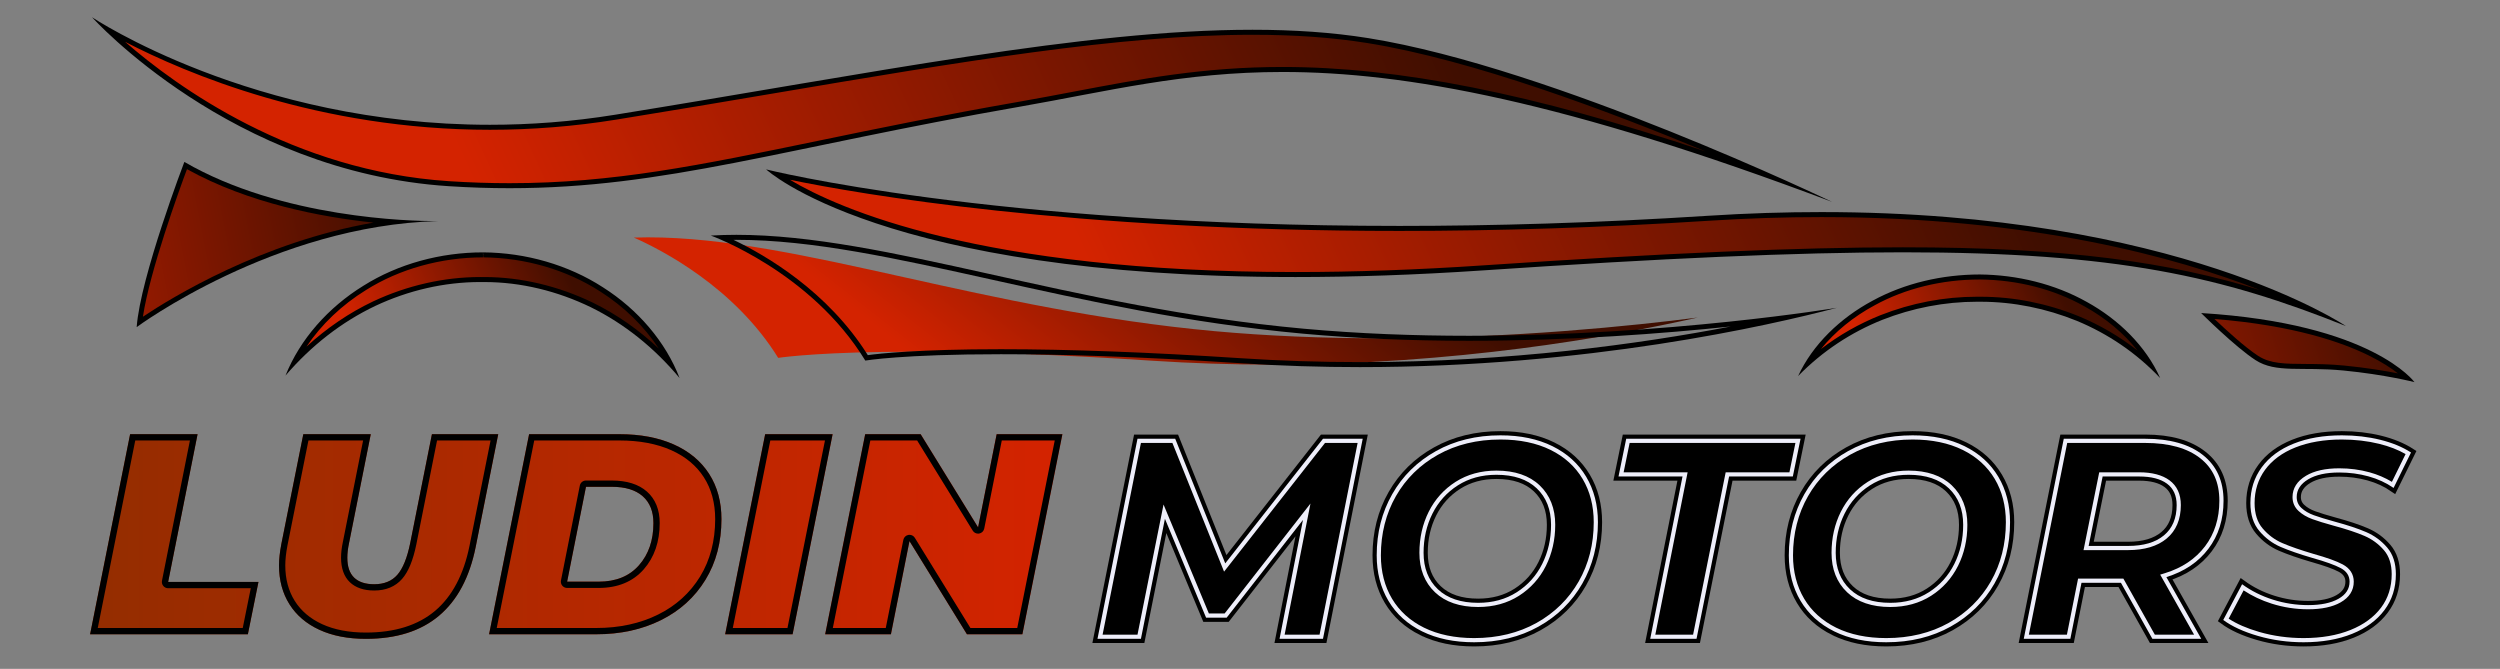 <?xml version="1.0" encoding="UTF-8" standalone="no"?>
<svg
   xmlns:dc="http://purl.org/dc/elements/1.1/"
   xmlns:cc="http://creativecommons.org/ns#"
   xmlns:rdf="http://www.w3.org/1999/02/22-rdf-syntax-ns#"
   xmlns:svg="http://www.w3.org/2000/svg"
   xmlns="http://www.w3.org/2000/svg"
   viewBox="0 0 398.667 106.667"
   height="106.667"
   width="398.667"
   xml:space="preserve"
   id="svg2"
   version="1.1"><rect x="0" y="0" width="398.667" height="106.667" fill="#808080" stroke="none"/><defs
     id="defs6"><linearGradient
       id="linearGradient28"
       spreadMethod="pad"
       gradientTransform="matrix(-41.761,-24.447,18.045,-56.576,285.762,44.217)"
       gradientUnits="userSpaceOnUse"
       y2="0"
       x2="1"
       y1="0"
       x1="0"><stop
         id="stop24"
         offset="0"
         style="stop-opacity:1;stop-color:#3f0e00" /><stop
         id="stop26"
         offset="1"
         style="stop-opacity:1;stop-color:#d42300" /></linearGradient><clipPath
       id="clipPath38"
       clipPathUnits="userSpaceOnUse"><path
         id="path36"
         d="M 0,0 H 299 V 80 H 0 Z" /></clipPath><linearGradient
       id="linearGradient60"
       spreadMethod="pad"
       gradientTransform="matrix(-83.12,-69.725,51.467,-112.608,227.727,86.982)"
       gradientUnits="userSpaceOnUse"
       y2="0"
       x2="1"
       y1="0"
       x1="0"><stop
         id="stop56"
         offset="0"
         style="stop-opacity:1;stop-color:#3f0e00" /><stop
         id="stop58"
         offset="1"
         style="stop-opacity:1;stop-color:#d42300" /></linearGradient><clipPath
       id="clipPath70"
       clipPathUnits="userSpaceOnUse"><path
         id="path68"
         d="M 0,0 H 299 V 80 H 0 Z" /></clipPath><linearGradient
       id="linearGradient92"
       spreadMethod="pad"
       gradientTransform="matrix(-89.975,-75.475,55.711,-121.894,158.809,106.627)"
       gradientUnits="userSpaceOnUse"
       y2="0"
       x2="1"
       y1="0"
       x1="0"><stop
         id="stop88"
         offset="0"
         style="stop-opacity:1;stop-color:#3f0e00" /><stop
         id="stop90"
         offset="1"
         style="stop-opacity:1;stop-color:#d42300" /></linearGradient><clipPath
       id="clipPath102"
       clipPathUnits="userSpaceOnUse"><path
         id="path100"
         d="M 0,0 H 299 V 80 H 0 Z" /></clipPath><linearGradient
       id="linearGradient124"
       spreadMethod="pad"
       gradientTransform="matrix(-19.283,-16.176,11.94,-26.124,246.519,45.253)"
       gradientUnits="userSpaceOnUse"
       y2="0"
       x2="1"
       y1="0"
       x1="0"><stop
         id="stop120"
         offset="0"
         style="stop-opacity:1;stop-color:#3f0e00" /><stop
         id="stop122"
         offset="1"
         style="stop-opacity:1;stop-color:#d42300" /></linearGradient><clipPath
       id="clipPath134"
       clipPathUnits="userSpaceOnUse"><path
         id="path132"
         d="M 0,0 H 299 V 80 H 0 Z" /></clipPath><linearGradient
       id="linearGradient156"
       spreadMethod="pad"
       gradientTransform="matrix(-21.153,-17.744,13.098,-28.658,68.296,46.531)"
       gradientUnits="userSpaceOnUse"
       y2="0"
       x2="1"
       y1="0"
       x1="0"><stop
         id="stop152"
         offset="0"
         style="stop-opacity:1;stop-color:#3f0e00" /><stop
         id="stop154"
         offset="1"
         style="stop-opacity:1;stop-color:#d42300" /></linearGradient><clipPath
       id="clipPath166"
       clipPathUnits="userSpaceOnUse"><path
         id="path164"
         d="M 0,0 H 299 V 80 H 0 Z" /></clipPath><linearGradient
       id="linearGradient188"
       spreadMethod="pad"
       gradientTransform="matrix(-55.132,-19.408,14.326,-74.69,46.476,60.372)"
       gradientUnits="userSpaceOnUse"
       y2="0"
       x2="1"
       y1="0"
       x1="0"><stop
         id="stop184"
         offset="0"
         style="stop-opacity:1;stop-color:#3f0e00" /><stop
         id="stop186"
         offset="1"
         style="stop-opacity:1;stop-color:#d42300" /></linearGradient><clipPath
       id="clipPath198"
       clipPathUnits="userSpaceOnUse"><path
         id="path196"
         d="M 0,0 H 299 V 80 H 0 Z" /></clipPath><linearGradient
       id="linearGradient220"
       spreadMethod="pad"
       gradientTransform="matrix(-18.11,-42.494,31.367,-24.534,147.054,64.624)"
       gradientUnits="userSpaceOnUse"
       y2="0"
       x2="1"
       y1="0"
       x1="0"><stop
         id="stop216"
         offset="0"
         style="stop-opacity:1;stop-color:#3f0e00" /><stop
         id="stop218"
         offset="1"
         style="stop-opacity:1;stop-color:#d42300" /></linearGradient><clipPath
       id="clipPath230"
       clipPathUnits="userSpaceOnUse"><path
         id="path228"
         d="M 0,0 H 299 V 80 H 0 Z" /></clipPath><linearGradient
       id="linearGradient252"
       spreadMethod="pad"
       gradientTransform="matrix(-84.889,84.889,84.889,84.889,251.465,-26.86)"
       gradientUnits="userSpaceOnUse"
       y2="0"
       x2="1"
       y1="0"
       x1="0"><stop
         id="stop248"
         offset="0"
         style="stop-opacity:1;stop-color:#7f2a00" /><stop
         id="stop250"
         offset="1"
         style="stop-opacity:1;stop-color:#000000" /></linearGradient><linearGradient
       id="linearGradient272"
       spreadMethod="pad"
       gradientTransform="matrix(-84.889,84.889,84.889,84.889,251.465,-26.86)"
       gradientUnits="userSpaceOnUse"
       y2="0"
       x2="1"
       y1="0"
       x1="0"><stop
         id="stop268"
         offset="0"
         style="stop-opacity:1;stop-color:#7f2a00" /><stop
         id="stop270"
         offset="1"
         style="stop-opacity:1;stop-color:#000000" /></linearGradient><linearGradient
       id="linearGradient292"
       spreadMethod="pad"
       gradientTransform="matrix(-84.889,84.889,84.889,84.889,251.465,-26.86)"
       gradientUnits="userSpaceOnUse"
       y2="0"
       x2="1"
       y1="0"
       x1="0"><stop
         id="stop288"
         offset="0"
         style="stop-opacity:1;stop-color:#7f2a00" /><stop
         id="stop290"
         offset="1"
         style="stop-opacity:1;stop-color:#000000" /></linearGradient><linearGradient
       id="linearGradient312"
       spreadMethod="pad"
       gradientTransform="matrix(-84.889,84.889,84.889,84.889,251.465,-26.86)"
       gradientUnits="userSpaceOnUse"
       y2="0"
       x2="1"
       y1="0"
       x1="0"><stop
         id="stop308"
         offset="0"
         style="stop-opacity:1;stop-color:#7f2a00" /><stop
         id="stop310"
         offset="1"
         style="stop-opacity:1;stop-color:#000000" /></linearGradient><linearGradient
       id="linearGradient332"
       spreadMethod="pad"
       gradientTransform="matrix(-84.889,84.889,84.889,84.889,251.465,-26.86)"
       gradientUnits="userSpaceOnUse"
       y2="0"
       x2="1"
       y1="0"
       x1="0"><stop
         id="stop328"
         offset="0"
         style="stop-opacity:1;stop-color:#7f2a00" /><stop
         id="stop330"
         offset="1"
         style="stop-opacity:1;stop-color:#000000" /></linearGradient><linearGradient
       id="linearGradient352"
       spreadMethod="pad"
       gradientTransform="matrix(-84.889,84.889,84.889,84.889,251.465,-26.86)"
       gradientUnits="userSpaceOnUse"
       y2="0"
       x2="1"
       y1="0"
       x1="0"><stop
         id="stop348"
         offset="0"
         style="stop-opacity:1;stop-color:#7f2a00" /><stop
         id="stop350"
         offset="1"
         style="stop-opacity:1;stop-color:#000000" /></linearGradient><clipPath
       id="clipPath370"
       clipPathUnits="userSpaceOnUse"><path
         id="path368"
         d="M 0,0 H 299 V 80 H 0 Z" /></clipPath><linearGradient
       id="linearGradient450"
       spreadMethod="pad"
       gradientTransform="matrix(116.315,0,0,-116.315,10.78,15.837)"
       gradientUnits="userSpaceOnUse"
       y2="0"
       x2="1"
       y1="0"
       x1="0"><stop
         id="stop446"
         offset="0"
         style="stop-opacity:1;stop-color:#942d00" /><stop
         id="stop448"
         offset="1"
         style="stop-opacity:1;stop-color:#d42300" /></linearGradient><linearGradient
       id="linearGradient468"
       spreadMethod="pad"
       gradientTransform="matrix(116.315,0,0,-116.315,10.78,15.837)"
       gradientUnits="userSpaceOnUse"
       y2="0"
       x2="1"
       y1="0"
       x1="0"><stop
         id="stop464"
         offset="0"
         style="stop-opacity:1;stop-color:#942d00" /><stop
         id="stop466"
         offset="1"
         style="stop-opacity:1;stop-color:#d42300" /></linearGradient><linearGradient
       id="linearGradient486"
       spreadMethod="pad"
       gradientTransform="matrix(116.315,0,0,-116.315,10.78,15.837)"
       gradientUnits="userSpaceOnUse"
       y2="0"
       x2="1"
       y1="0"
       x1="0"><stop
         id="stop482"
         offset="0"
         style="stop-opacity:1;stop-color:#942d00" /><stop
         id="stop484"
         offset="1"
         style="stop-opacity:1;stop-color:#d42300" /></linearGradient><linearGradient
       id="linearGradient504"
       spreadMethod="pad"
       gradientTransform="matrix(116.315,0,0,-116.315,10.78,15.837)"
       gradientUnits="userSpaceOnUse"
       y2="0"
       x2="1"
       y1="0"
       x1="0"><stop
         id="stop500"
         offset="0"
         style="stop-opacity:1;stop-color:#942d00" /><stop
         id="stop502"
         offset="1"
         style="stop-opacity:1;stop-color:#d42300" /></linearGradient><linearGradient
       id="linearGradient522"
       spreadMethod="pad"
       gradientTransform="matrix(116.315,0,0,-116.315,10.78,15.837)"
       gradientUnits="userSpaceOnUse"
       y2="0"
       x2="1"
       y1="0"
       x1="0"><stop
         id="stop518"
         offset="0"
         style="stop-opacity:1;stop-color:#942d00" /><stop
         id="stop520"
         offset="1"
         style="stop-opacity:1;stop-color:#d42300" /></linearGradient><clipPath
       id="clipPath532"
       clipPathUnits="userSpaceOnUse"><path
         id="path530"
         d="M 0,0 H 299 V 80 H 0 Z" /></clipPath></defs><g
     transform="matrix(1.333,0,0,-1.333,0,106.667)"
     id="g10"><g
       id="g12"><g
         id="g14"><g
           id="g20"><g
             id="g22"><path
               id="path30"
               style="fill:url(#linearGradient28);stroke:none"
               d="m 269.983,37.196 c 1.523,-0.991 3.312,-1.001 5.789,-1.014 v 0 c 1.341,-0.009 2.861,-0.017 4.617,-0.188 v 0 c 3.427,-0.335 6.181,-0.873 7.562,-1.174 v 0 c -1.864,1.75 -8.145,6.303 -23.841,7.4 v 0 c 1.204,-1.163 4.017,-3.816 5.873,-5.024" /></g></g></g></g><g
       id="g32"><g
         clip-path="url(#clipPath38)"
         id="g34"><g
           transform="translate(263.322,42.571)"
           id="g40"><path
             id="path42"
             style="fill:#000000;fill-opacity:1;fill-rule:nonzero;stroke:none"
             d="m 0,0 c 0,0 4.043,-4.029 6.497,-5.626 2.455,-1.598 5.559,-0.764 10.541,-1.25 4.981,-0.486 8.482,-1.389 8.482,-1.389 0,0 -5.035,7.015 -25.52,8.265 m 1.598,-0.713 c 9.42,-0.749 15.209,-2.762 18.455,-4.364 1.574,-0.778 2.708,-1.531 3.493,-2.142 -1.519,0.298 -3.764,0.677 -6.45,0.939 -1.769,0.173 -3.297,0.181 -4.644,0.189 -2.426,0.014 -4.179,0.024 -5.628,0.967 -1.573,1.024 -3.853,3.109 -5.226,4.411" /></g></g></g><g
       id="g44"><g
         id="g46"><g
           id="g52"><g
             id="g54"><path
               id="path62"
               style="fill:url(#linearGradient60);stroke:none"
               d="m 154.972,47.177 h 0.007 c 7.074,10e-4 14.637,0.268 22.475,0.797 v 0 c 21.841,1.475 37.787,2.163 50.185,2.163 v 0 c 23.613,0 36.264,-2.549 49.077,-7.289 v 0 C 269.065,46.659 249.681,54.35 217.9,54.35 v 0 c -4.416,0 -8.981,-0.149 -13.568,-0.444 v 0 c -12.528,-0.803 -24.943,-1.212 -36.901,-1.212 v 0 c -42.381,0 -68.416,5.12 -74.483,6.457 v 0 c 4.118,-2.833 20.627,-11.972 62.024,-11.974" /></g></g></g></g><g
       id="g64"><g
         clip-path="url(#clipPath70)"
         id="g66"><g
           transform="translate(91.651,59.756)"
           id="g72"><path
             id="path74"
             style="fill:#000000;fill-opacity:1;fill-rule:nonzero;stroke:none"
             d="m 0,0 c 0,0 13.84,-12.878 63.318,-12.878 6.809,0 14.289,0.243 22.505,0.798 21.258,1.435 37.344,2.161 50.164,2.161 25.64,0 38.217,-2.902 53.01,-8.829 0,0 -20.121,13.641 -62.749,13.641 -4.299,0 -8.826,-0.138 -13.585,-0.444 C 99.252,-6.411 86.936,-6.762 75.778,-6.762 26.761,-6.762 0,0 0,0 m 2.847,-1.241 c 8.294,-1.706 33.575,-6.12 72.931,-6.12 11.963,0 24.386,0.408 36.923,1.212 4.58,0.294 9.138,0.443 13.547,0.443 25.208,0 42.596,-4.847 52.497,-8.741 -10.924,3.349 -23.021,5.127 -42.758,5.127 -12.405,0 -28.358,-0.687 -50.205,-2.162 -7.833,-0.529 -15.391,-0.797 -22.464,-0.797 -37.684,0 -54.681,7.581 -60.471,11.038" /></g></g></g><g
       id="g76"><g
         id="g78"><g
           id="g84"><g
             id="g86"><path
               id="path94"
               style="fill:url(#linearGradient92);stroke:none"
               d="m 53.695,58.046 c 2.451,-0.159 4.896,-0.24 7.261,-0.24 v 0 h 0.002 c 12.431,0 22.758,2.137 37.048,5.093 v 0 c 6.875,1.422 14.667,3.035 23.945,4.654 v 0 c 2.227,0.389 4.385,0.799 6.517,1.204 v 0 c 7.986,1.518 15.528,2.952 24.976,2.952 v 0 c 15.502,0 33.724,-3.98 58.375,-12.814 v 0 c -11.064,4.892 -32.561,13.765 -48.17,16.268 v 0 c -4.185,0.671 -8.702,0.998 -13.809,0.998 v 0 c -15.901,0 -35.132,-3.258 -57.4,-7.029 v 0 C 86.402,68.109 80.159,67.052 73.648,66.001 v 0 C 68.684,65.2 63.626,64.794 58.613,64.794 v 0 c -22.843,0 -39.941,8.418 -45.679,11.663 v 0 C 17.8,71.85 32.773,59.405 53.695,58.046" /></g></g></g></g><g
       id="g96"><g
         clip-path="url(#clipPath102)"
         id="g98"><g
           transform="translate(11.008,77.959)"
           id="g104"><path
             id="path106"
             style="fill:#000000;fill-opacity:1;fill-rule:nonzero;stroke:none"
             d="m 0,0 c 0,0 16.646,-18.522 42.666,-20.212 2.521,-0.164 4.938,-0.241 7.284,-0.241 18.547,0 32.781,4.818 61.043,9.751 10.527,1.837 19.49,4.152 31.443,4.152 14.638,0 33.759,-3.471 65.728,-15.543 0,0 -33.385,16.05 -55.476,19.593 -4.324,0.693 -8.941,1.001 -13.857,1.001 -20.196,0 -45.444,-5.194 -76.24,-10.163 -5.22,-0.843 -10.232,-1.204 -14.986,-1.204 C 19.217,-12.866 0,0 0,0 m 138.831,-2.099 c 5.092,0 9.593,-0.325 13.762,-0.993 12.496,-2.004 28.781,-8.102 40.439,-12.96 -20.77,6.942 -36.758,10.102 -50.596,10.102 -9.477,0 -17.032,-1.437 -25.031,-2.958 -2.109,-0.401 -4.289,-0.815 -6.515,-1.204 -9.281,-1.62 -17.075,-3.232 -23.952,-4.655 -14.274,-2.953 -24.587,-5.087 -36.988,-5.087 -2.359,0 -4.797,0.081 -7.245,0.24 -18.659,1.212 -32.576,11.297 -38.746,16.672 7.247,-3.758 23.143,-10.523 43.646,-10.523 5.028,0 10.102,0.408 15.082,1.211 6.515,1.051 12.762,2.11 18.804,3.133 22.25,3.768 41.466,7.022 57.34,7.022" /></g></g></g><g
       id="g108"><g
         id="g110"><g
           id="g116"><g
             id="g118"><path
               id="path126"
               style="fill:url(#linearGradient124);stroke:none"
               d="m 224.148,43.777 c -3.366,-1.806 -6.106,-4.324 -7.879,-7.21 v 0 c 2.581,2.322 5.531,4.157 8.792,5.465 v 0 c 3.695,1.453 7.548,2.19 11.452,2.19 v 0 l 0.429,-0.001 c 3.935,0 7.844,-0.776 11.624,-2.307 v 0 c 3.246,-1.344 6.166,-3.211 8.707,-5.563 v 0 c -1.733,2.902 -4.439,5.448 -7.781,7.291 v 0 c -3.698,2.076 -8.075,3.197 -12.651,3.242 v 0 c -4.602,-0.007 -8.992,-1.081 -12.693,-3.107" /></g></g></g></g><g
       id="g128"><g
         clip-path="url(#clipPath134)"
         id="g130"><g
           transform="translate(236.84,47.185)"
           id="g136"><path
             id="path138"
             style="fill:#000000;fill-opacity:1;fill-rule:nonzero;stroke:none"
             d="m 0,0 c -4.465,-0.008 -8.963,-1.026 -12.835,-3.144 -3.868,-2.075 -7.145,-5.229 -8.898,-9.006 2.931,2.999 6.356,5.231 10.063,6.718 3.617,1.424 7.475,2.171 11.347,2.171 0.102,0 0.203,-10e-4 0.305,-0.002 0.04,10e-4 0.08,10e-4 0.119,10e-4 3.936,0 7.851,-0.803 11.509,-2.285 3.69,-1.528 7.088,-3.803 9.971,-6.843 -1.701,3.799 -4.941,6.991 -8.783,9.109 C 8.952,-1.123 4.466,-0.045 0,0 m -0.002,-0.599 c 4.528,-0.046 8.853,-1.154 12.511,-3.207 2.55,-1.406 4.724,-3.227 6.368,-5.303 -2.13,1.68 -4.486,3.059 -7.042,4.117 -3.812,1.545 -7.76,2.329 -11.734,2.329 h -0.113 l -0.311,10e-4 c -3.945,0 -7.837,-0.744 -11.57,-2.214 -2.571,-1.031 -4.949,-2.387 -7.109,-4.047 1.673,2.067 3.877,3.871 6.455,5.253 3.656,2 7.993,3.062 12.545,3.071" /></g></g></g><g
       id="g140"><g
         id="g142"><g
           id="g148"><g
             id="g150"><path
               id="path158"
               style="fill:url(#linearGradient156);stroke:none"
               d="m 43.622,45.575 c -3.641,-2.246 -6.564,-5.34 -8.385,-8.843 v 0 c 2.826,2.956 6.024,5.293 9.528,6.961 v 0 c 4.019,1.889 8.404,2.887 12.684,2.887 v 0 l 0.5,-0.002 c 4.306,0 8.753,-1.051 12.86,-3.041 v 0 c 3.482,-1.711 6.644,-4.087 9.423,-7.077 v 0 c -1.775,3.52 -4.654,6.645 -8.262,8.937 v 0 c -4.055,2.624 -9.08,4.092 -14.193,4.132 v 0 c -5.077,0 -10.103,-1.403 -14.155,-3.954" /></g></g></g></g><g
       id="g160"><g
         clip-path="url(#clipPath166)"
         id="g162"><g
           transform="translate(57.778,49.829)"
           id="g168"><path
             id="path170"
             style="fill:#000000;fill-opacity:1;fill-rule:nonzero;stroke:none"
             d="m 0,0 c -5.052,0 -10.122,-1.361 -14.313,-3.999 -4.215,-2.6 -7.577,-6.406 -9.311,-10.739 3.064,3.566 6.693,6.405 10.74,8.331 3.938,1.851 8.235,2.858 12.555,2.858 0.118,0 0.236,-10e-4 0.354,-0.002 H 0.17 c 4.393,0 8.75,-1.083 12.729,-3.01 4.022,-1.977 7.612,-4.865 10.622,-8.473 -1.678,4.353 -4.988,8.2 -9.166,10.853 C 10.189,-1.485 5.119,-0.04 0.049,0 Z m 0,0 0.044,-0.599 c 5.009,-0.04 9.976,-1.49 13.99,-4.087 2.865,-1.82 5.264,-4.173 7.005,-6.832 -2.391,2.254 -5.028,4.095 -7.879,5.496 -4.147,2.009 -8.639,3.071 -12.99,3.071 L 0.033,-2.952 -0.329,-2.95 c -4.322,0 -8.752,-1.008 -12.813,-2.916 -2.873,-1.367 -5.541,-3.18 -7.969,-5.409 1.777,2.647 4.215,4.979 7.117,6.769 4.002,2.519 8.972,3.907 13.994,3.907 z" /></g></g></g><g
       id="g172"><g
         id="g174"><g
           id="g180"><g
             id="g182"><path
               id="path190"
               style="fill:url(#linearGradient188);stroke:none"
               d="m 16.711,41.51 c 2.704,1.862 15.24,10.001 30.481,11.957 v 0 c -6.151,0.453 -16.51,1.941 -24.982,6.749 v 0 C 21.443,58.172 17.367,47.114 16.711,41.51" /></g></g></g></g><g
       id="g192"><g
         clip-path="url(#clipPath198)"
         id="g194"><g
           transform="translate(22.054,60.65)"
           id="g200"><path
             id="path202"
             style="fill:#000000;fill-opacity:1;fill-rule:nonzero;stroke:none"
             d="m 0,0 c 0,0 -5.27,-13.788 -5.703,-19.762 0,0 16.456,12.184 36.093,12.686 0,0 -0.15,-0.003 -0.432,-0.003 C 27.188,-7.079 11.663,-6.766 0,0 M 0.314,-0.867 C 7.713,-4.975 16.467,-6.612 22.631,-7.26 9.308,-9.572 -1.561,-16.25 -4.957,-18.518 c 0.826,5.465 4.311,15.068 5.271,17.651" /></g></g></g><g
       id="g204"><g
         id="g206"><g
           id="g212"><g
             id="g214"><path
               id="path222"
               style="fill:url(#linearGradient220);stroke:none"
               d="m 75.827,51.6 c 3.249,-1.433 12.021,-5.913 17.267,-14.391 v 0 c 0.997,0.143 5.754,0.734 16.074,0.734 v 0 c 8.175,0 17.832,-0.363 28.702,-1.077 v 0 c 4.67,-0.307 9.465,-0.464 14.25,-0.464 v 0 h 0.002 c 21.945,0 40.447,3.264 50.983,5.633 v 0 c -7.757,-0.994 -22.044,-2.483 -37.945,-2.483 v 0 c -6.97,0 -13.64,0.285 -19.827,0.849 v 0 c -13.702,1.247 -26.079,3.993 -37.001,6.417 v 0 c -11.634,2.58 -21.683,4.81 -30.804,4.81 v 0 c -0.574,0 -1.142,-0.009 -1.701,-0.028" /></g></g></g></g><g
       id="g224"><g
         clip-path="url(#clipPath230)"
         id="g226"><g
           transform="translate(88.1,51.928)"
           id="g232"><path
             id="path234"
             style="fill:#000000;fill-opacity:1;fill-rule:nonzero;stroke:none"
             d="m 0,0 c -1.035,0 -2.054,-0.029 -3.063,-0.089 0,0 11.984,-4.298 18.478,-14.955 0,0 4.438,0.76 16.222,0.76 6.872,0 16.24,-0.258 28.686,-1.077 4.889,-0.322 9.659,-0.464 14.268,-0.464 27.24,0 48.907,4.958 57.058,7.097 0,0 -20.038,-3.349 -44.02,-3.349 -6.42,0 -13.121,0.24 -19.798,0.849 C 39.876,-8.682 17.93,-0.001 0,0 m 0,-0.599 c 9.089,0 19.122,-2.226 30.739,-4.803 10.929,-2.425 23.317,-5.173 37.037,-6.423 6.196,-0.565 12.875,-0.851 19.853,-0.851 12.096,0 23.261,0.862 31.333,1.712 -10.85,-2.086 -26.459,-4.262 -44.371,-4.262 -4.778,0 -9.565,0.156 -14.229,0.463 -10.879,0.715 -20.544,1.078 -28.725,1.078 -9.886,0 -14.589,-0.526 -15.92,-0.709 C 10.926,-6.757 3.5,-2.444 -0.358,-0.6 c 0.119,0 0.238,0.001 0.358,0.001" /></g></g></g><g
       id="g236"><g
         id="g238"><g
           id="g244"><g
             id="g246"><path
               id="path254"
               style="fill:url(#linearGradient252);stroke:none"
               d="m 158.269,27.531 -11.693,-14.907 -5.984,14.907 h -4.513 L 131.291,3.598 h 5.199 l 2.871,14.36 4.923,-11.83 h 2.463 l 9.129,11.694 -2.803,-14.224 h 5.196 l 4.752,23.933 z" /></g></g></g></g><g
       id="g256"><g
         id="g258"><g
           id="g264"><g
             id="g266"><path
               id="path274"
               style="fill:url(#linearGradient272);stroke:none"
               d="m 171.79,26.06 c -2.245,-1.253 -3.989,-2.968 -5.231,-5.145 v 0 c -1.243,-2.177 -1.863,-4.621 -1.863,-7.334 v 0 c 0,-2.05 0.467,-3.863 1.402,-5.436 v 0 c 0.934,-1.573 2.279,-2.793 4.034,-3.659 v 0 c 1.755,-0.865 3.83,-1.298 6.224,-1.298 v 0 c 2.893,0 5.463,0.626 7.708,1.88 v 0 c 2.244,1.253 3.989,2.968 5.232,5.146 v 0 c 1.242,2.175 1.863,4.621 1.863,7.334 v 0 c 0,2.05 -0.468,3.863 -1.402,5.435 v 0 c -0.934,1.573 -2.279,2.792 -4.034,3.659 v 0 c -1.756,0.865 -3.829,1.299 -6.222,1.299 v 0 c -2.896,0 -5.466,-0.626 -7.711,-1.881 m 0.222,-16.531 c -1.14,1.084 -1.709,2.536 -1.709,4.36 v 0 c 0,1.71 0.353,3.27 1.06,4.684 v 0 c 0.706,1.413 1.721,2.541 3.043,3.385 v 0 c 1.322,0.842 2.86,1.265 4.616,1.265 v 0 c 2.073,0 3.681,-0.541 4.82,-1.624 v 0 c 1.14,-1.084 1.71,-2.536 1.71,-4.36 v 0 c 0,-1.709 -0.354,-3.27 -1.06,-4.683 v 0 c -0.707,-1.414 -1.721,-2.543 -3.042,-3.385 v 0 c -1.323,-0.843 -2.862,-1.266 -4.617,-1.266 v 0 c -2.074,0 -3.681,0.542 -4.821,1.624" /></g></g></g></g><g
       id="g276"><g
         id="g278"><g
           id="g284"><g
             id="g286"><path
               id="path294"
               style="fill:url(#linearGradient292);stroke:none"
               d="m 194.545,27.531 -0.924,-4.514 h 7.658 L 197.416,3.598 h 5.538 l 3.898,19.419 h 7.625 l 0.923,4.514 z" /></g></g></g></g><g
       id="g296"><g
         id="g298"><g
           id="g304"><g
             id="g306"><path
               id="path314"
               style="fill:url(#linearGradient312);stroke:none"
               d="m 221.093,26.06 c -2.245,-1.253 -3.99,-2.968 -5.232,-5.145 v 0 c -1.242,-2.177 -1.863,-4.621 -1.863,-7.334 v 0 c 0,-2.05 0.467,-3.863 1.403,-5.436 v 0 c 0.934,-1.573 2.278,-2.793 4.034,-3.659 v 0 c 1.754,-0.865 3.829,-1.298 6.223,-1.298 v 0 c 2.893,0 5.464,0.626 7.709,1.88 v 0 c 2.245,1.253 3.989,2.968 5.231,5.146 v 0 c 1.244,2.175 1.865,4.621 1.865,7.334 v 0 c 0,2.05 -0.47,3.863 -1.403,5.435 v 0 c -0.934,1.573 -2.278,2.792 -4.033,3.659 v 0 c -1.757,0.865 -3.83,1.299 -6.224,1.299 v 0 c -2.895,0 -5.465,-0.626 -7.71,-1.881 m 0.222,-16.531 c -1.14,1.084 -1.71,2.536 -1.71,4.36 v 0 c 0,1.71 0.354,3.27 1.061,4.684 v 0 c 0.706,1.413 1.72,2.541 3.043,3.385 v 0 c 1.321,0.842 2.86,1.265 4.615,1.265 v 0 c 2.074,0 3.682,-0.541 4.82,-1.624 v 0 c 1.14,-1.084 1.712,-2.536 1.712,-4.36 v 0 c 0,-1.709 -0.356,-3.27 -1.061,-4.683 v 0 c -0.708,-1.414 -1.722,-2.543 -3.043,-3.385 v 0 C 229.43,8.328 227.891,7.905 226.136,7.905 v 0 c -2.074,0 -3.681,0.542 -4.821,1.624" /></g></g></g></g><g
       id="g316"><g
         id="g318"><g
           id="g324"><g
             id="g326"><path
               id="path334"
               style="fill:url(#linearGradient332);stroke:none"
               d="M 246.89,27.531 242.103,3.598 h 5.573 l 1.333,6.7 h 4.718 l 3.761,-6.7 h 5.847 l -4.17,7.385 c 2.142,0.66 3.816,1.789 5.025,3.384 v 0 c 1.207,1.596 1.812,3.511 1.812,5.744 v 0 c 0,2.348 -0.821,4.173 -2.462,5.471 v 0 c -1.641,1.3 -3.943,1.949 -6.907,1.949 v 0 z m 4.649,-4.514 h 4.377 c 1.435,0 2.541,-0.285 3.316,-0.854 v 0 c 0.774,-0.57 1.162,-1.425 1.162,-2.565 v 0 c 0,-1.572 -0.507,-2.781 -1.521,-3.623 v 0 c -1.013,-0.844 -2.444,-1.265 -4.291,-1.265 v 0 h -4.718 z" /></g></g></g></g><g
       id="g336"><g
         id="g338"><g
           id="g344"><g
             id="g346"><path
               id="path354"
               style="fill:url(#linearGradient352);stroke:none"
               d="m 274.395,26.95 c -1.653,-0.662 -2.93,-1.607 -3.829,-2.837 v 0 c -0.901,-1.233 -1.351,-2.657 -1.351,-4.275 v 0 c 0,-1.391 0.359,-2.508 1.078,-3.351 v 0 c 0.717,-0.843 1.566,-1.475 2.547,-1.897 v 0 c 0.98,-0.422 2.244,-0.861 3.795,-1.317 v 0 c 1.55,-0.433 2.677,-0.838 3.385,-1.213 v 0 c 0.705,-0.376 1.06,-0.918 1.06,-1.625 v 0 c 0,-0.865 -0.446,-1.549 -1.334,-2.05 v 0 c -0.889,-0.502 -2.098,-0.753 -3.624,-0.753 v 0 c -1.437,0 -2.838,0.217 -4.206,0.651 v 0 c -1.366,0.431 -2.598,1.047 -3.693,1.845 v 0 l -2.256,-4.274 c 1.048,-0.775 2.438,-1.414 4.172,-1.915 v 0 c 1.731,-0.5 3.544,-0.751 5.436,-0.751 v 0 c 2.211,0 4.148,0.336 5.812,1.009 v 0 c 1.664,0.671 2.952,1.618 3.864,2.837 v 0 c 0.911,1.219 1.367,2.65 1.367,4.29 v 0 c 0,1.323 -0.348,2.388 -1.043,3.197 v 0 c -0.695,0.809 -1.533,1.424 -2.512,1.847 v 0 c -0.981,0.421 -2.235,0.837 -3.761,1.248 v 0 c -1.072,0.297 -1.903,0.552 -2.496,0.769 v 0 c -0.594,0.217 -1.084,0.5 -1.471,0.855 v 0 c -0.388,0.353 -0.581,0.791 -0.581,1.316 v 0 c 0,0.866 0.456,1.573 1.368,2.119 v 0 c 0.911,0.548 2.154,0.821 3.727,0.821 v 0 c 1.208,0 2.369,-0.153 3.487,-0.461 v 0 c 1.116,-0.308 2.12,-0.769 3.009,-1.385 v 0 l 2.085,4.239 c -1.026,0.662 -2.256,1.168 -3.692,1.522 v 0 c -1.435,0.354 -2.964,0.53 -4.582,0.53 v 0 c -2.188,0 -4.109,-0.331 -5.761,-0.991" /></g></g></g></g><g
       transform="translate(163.021,27.531)"
       id="g356"><path
         id="path358"
         style="fill:#000000;fill-opacity:1;fill-rule:nonzero;stroke:none"
         d="m 0,0 -4.752,-23.934 h -5.197 l 2.803,14.224 -9.128,-11.693 h -2.462 l -4.924,11.83 -2.872,-14.361 h -5.197 L -26.942,0 h 4.513 L -16.445,-14.907 -4.752,0 Z" /></g><g
       transform="translate(163.021,27.531)"
       id="g360"><path
         id="path362"
         style="fill:none;stroke:#000000;stroke-width:1;stroke-linecap:butt;stroke-linejoin:miter;stroke-miterlimit:10;stroke-dasharray:none;stroke-opacity:1"
         d="m 0,0 -4.752,-23.934 h -5.197 l 2.803,14.224 -9.128,-11.693 h -2.462 l -4.924,11.83 -2.872,-14.361 h -5.197 L -26.942,0 h 4.513 L -16.445,-14.907 -4.752,0 Z" /></g><g
       id="g364"><g
         clip-path="url(#clipPath370)"
         id="g366"><g
           transform="translate(181.449,9.171)"
           id="g372"><path
             id="path374"
             style="fill:#000000;fill-opacity:1;fill-rule:nonzero;stroke:none"
             d="m 0,0 c 1.322,0.843 2.336,1.971 3.043,3.385 0.706,1.413 1.06,2.974 1.06,4.683 0,1.824 -0.57,3.277 -1.71,4.36 -1.14,1.083 -2.747,1.624 -4.821,1.624 -1.755,0 -3.294,-0.422 -4.615,-1.265 -1.322,-0.844 -2.337,-1.972 -3.043,-3.385 -0.707,-1.414 -1.06,-2.974 -1.06,-4.684 0,-1.823 0.569,-3.277 1.709,-4.36 1.14,-1.082 2.747,-1.624 4.821,-1.624 1.755,0 3.294,0.422 4.616,1.266 m -11.317,-4.685 c -1.756,0.867 -3.1,2.086 -4.035,3.659 -0.935,1.573 -1.401,3.385 -1.401,5.436 0,2.713 0.62,5.157 1.863,7.334 1.242,2.177 2.986,3.892 5.231,5.146 2.245,1.254 4.815,1.881 7.71,1.881 2.393,0 4.468,-0.434 6.223,-1.3 1.755,-0.867 3.1,-2.085 4.034,-3.658 C 9.243,12.24 9.71,10.428 9.71,8.377 9.71,5.664 9.089,3.219 7.847,1.043 6.604,-1.135 4.86,-2.85 2.616,-4.104 0.37,-5.356 -2.2,-5.983 -5.094,-5.983 c -2.394,0 -4.468,0.432 -6.223,1.298" /></g><g
           transform="translate(181.449,9.171)"
           id="g376"><path
             id="path378"
             style="fill:none;stroke:#000000;stroke-width:1;stroke-linecap:butt;stroke-linejoin:miter;stroke-miterlimit:10;stroke-dasharray:none;stroke-opacity:1"
             d="m 0,0 c 1.322,0.843 2.336,1.971 3.043,3.385 0.706,1.413 1.06,2.974 1.06,4.683 0,1.824 -0.57,3.277 -1.71,4.36 -1.14,1.083 -2.747,1.624 -4.821,1.624 -1.755,0 -3.294,-0.422 -4.615,-1.265 -1.322,-0.844 -2.337,-1.972 -3.043,-3.385 -0.707,-1.414 -1.06,-2.974 -1.06,-4.684 0,-1.823 0.569,-3.277 1.709,-4.36 1.14,-1.082 2.747,-1.624 4.821,-1.624 1.755,0 3.294,0.422 4.616,1.266 z m -11.317,-4.685 c -1.756,0.867 -3.1,2.086 -4.035,3.659 -0.935,1.573 -1.401,3.385 -1.401,5.436 0,2.713 0.62,5.157 1.863,7.334 1.242,2.177 2.986,3.892 5.231,5.146 2.245,1.254 4.815,1.881 7.71,1.881 2.393,0 4.468,-0.434 6.223,-1.3 1.755,-0.867 3.1,-2.085 4.034,-3.658 C 9.243,12.24 9.71,10.428 9.71,8.377 9.71,5.664 9.089,3.219 7.847,1.043 6.604,-1.135 4.86,-2.85 2.616,-4.104 0.37,-5.356 -2.2,-5.983 -5.094,-5.983 c -2.394,0 -4.468,0.432 -6.223,1.298 z" /></g><g
           transform="translate(201.279,23.017)"
           id="g380"><path
             id="path382"
             style="fill:#000000;fill-opacity:1;fill-rule:nonzero;stroke:none"
             d="m 0,0 h -7.659 l 0.924,4.514 H 14.121 L 13.198,0 H 5.573 L 1.675,-19.42 h -5.538 z" /></g><g
           transform="translate(201.279,23.017)"
           id="g384"><path
             id="path386"
             style="fill:none;stroke:#000000;stroke-width:1;stroke-linecap:butt;stroke-linejoin:miter;stroke-miterlimit:10;stroke-dasharray:none;stroke-opacity:1"
             d="m 0,0 h -7.659 l 0.924,4.514 H 14.121 L 13.198,0 H 5.573 L 1.675,-19.42 h -5.538 z" /></g><g
           transform="translate(230.752,9.171)"
           id="g388"><path
             id="path390"
             style="fill:#000000;fill-opacity:1;fill-rule:nonzero;stroke:none"
             d="m 0,0 c 1.322,0.843 2.336,1.971 3.043,3.385 0.706,1.413 1.06,2.974 1.06,4.683 0,1.824 -0.57,3.277 -1.71,4.36 -1.14,1.083 -2.747,1.624 -4.821,1.624 -1.755,0 -3.294,-0.422 -4.615,-1.265 -1.322,-0.844 -2.337,-1.972 -3.043,-3.385 -0.707,-1.414 -1.06,-2.974 -1.06,-4.684 0,-1.823 0.569,-3.277 1.709,-4.36 1.14,-1.082 2.747,-1.624 4.821,-1.624 1.755,0 3.294,0.422 4.616,1.266 m -11.317,-4.685 c -1.756,0.867 -3.1,2.086 -4.035,3.659 -0.935,1.573 -1.401,3.385 -1.401,5.436 0,2.713 0.62,5.157 1.863,7.334 1.242,2.177 2.986,3.892 5.231,5.146 2.245,1.254 4.815,1.881 7.71,1.881 2.393,0 4.468,-0.434 6.223,-1.3 1.755,-0.867 3.1,-2.085 4.034,-3.658 C 9.243,12.24 9.71,10.428 9.71,8.377 9.71,5.664 9.089,3.219 7.847,1.043 6.604,-1.135 4.86,-2.85 2.616,-4.104 0.37,-5.356 -2.2,-5.983 -5.094,-5.983 c -2.394,0 -4.468,0.432 -6.223,1.298" /></g><g
           transform="translate(230.752,9.171)"
           id="g392"><path
             id="path394"
             style="fill:none;stroke:#000000;stroke-width:1;stroke-linecap:butt;stroke-linejoin:miter;stroke-miterlimit:10;stroke-dasharray:none;stroke-opacity:1"
             d="m 0,0 c 1.322,0.843 2.336,1.971 3.043,3.385 0.706,1.413 1.06,2.974 1.06,4.683 0,1.824 -0.57,3.277 -1.71,4.36 -1.14,1.083 -2.747,1.624 -4.821,1.624 -1.755,0 -3.294,-0.422 -4.615,-1.265 -1.322,-0.844 -2.337,-1.972 -3.043,-3.385 -0.707,-1.414 -1.06,-2.974 -1.06,-4.684 0,-1.823 0.569,-3.277 1.709,-4.36 1.14,-1.082 2.747,-1.624 4.821,-1.624 1.755,0 3.294,0.422 4.616,1.266 z m -11.317,-4.685 c -1.756,0.867 -3.1,2.086 -4.035,3.659 -0.935,1.573 -1.401,3.385 -1.401,5.436 0,2.713 0.62,5.157 1.863,7.334 1.242,2.177 2.986,3.892 5.231,5.146 2.245,1.254 4.815,1.881 7.71,1.881 2.393,0 4.468,-0.434 6.223,-1.3 1.755,-0.867 3.1,-2.085 4.034,-3.658 C 9.243,12.24 9.71,10.428 9.71,8.377 9.71,5.664 9.089,3.219 7.847,1.043 6.604,-1.135 4.86,-2.85 2.616,-4.104 0.37,-5.356 -2.2,-5.983 -5.094,-5.983 c -2.394,0 -4.468,0.432 -6.223,1.298 z" /></g><g
           transform="translate(258.873,15.975)"
           id="g396"><path
             id="path398"
             style="fill:#000000;fill-opacity:1;fill-rule:nonzero;stroke:none"
             d="m 0,0 c 1.014,0.843 1.521,2.052 1.521,3.624 0,1.14 -0.387,1.994 -1.162,2.564 -0.775,0.57 -1.88,0.855 -3.316,0.855 h -4.376 l -1.676,-8.308 h 4.718 C -2.444,-1.265 -1.014,-0.844 0,0 M 5.317,-1.607 C 4.108,-3.203 2.433,-4.331 0.291,-4.992 l 4.171,-7.385 h -5.846 l -3.762,6.701 h -4.718 l -1.333,-6.701 h -5.573 l 4.787,23.934 h 9.744 c 2.963,0 5.265,-0.65 6.906,-1.95 1.642,-1.298 2.462,-3.123 2.462,-5.47 0,-2.234 -0.604,-4.149 -1.812,-5.744" /></g><g
           transform="translate(258.873,15.975)"
           id="g400"><path
             id="path402"
             style="fill:none;stroke:#000000;stroke-width:1;stroke-linecap:butt;stroke-linejoin:miter;stroke-miterlimit:10;stroke-dasharray:none;stroke-opacity:1"
             d="m 0,0 c 1.014,0.843 1.521,2.052 1.521,3.624 0,1.14 -0.387,1.994 -1.162,2.564 -0.775,0.57 -1.88,0.855 -3.316,0.855 h -4.376 l -1.676,-8.308 h 4.718 C -2.444,-1.265 -1.014,-0.844 0,0 Z M 5.317,-1.607 C 4.108,-3.203 2.433,-4.331 0.291,-4.992 l 4.171,-7.385 h -5.846 l -3.762,6.701 h -4.718 l -1.333,-6.701 h -5.573 l 4.787,23.934 h 9.744 c 2.963,0 5.265,-0.65 6.906,-1.95 1.642,-1.298 2.462,-3.123 2.462,-5.47 0,-2.234 -0.604,-4.149 -1.812,-5.744 z" /></g><g
           transform="translate(270.139,3.939)"
           id="g404"><path
             id="path406"
             style="fill:#000000;fill-opacity:1;fill-rule:nonzero;stroke:none"
             d="m 0,0 c -1.733,0.501 -3.124,1.14 -4.171,1.915 l 2.256,4.273 C -0.821,5.391 0.41,4.775 1.778,4.343 3.146,3.909 4.547,3.692 5.983,3.692 c 1.527,0 2.735,0.251 3.624,0.753 0.889,0.501 1.334,1.185 1.334,2.051 0,0.706 -0.354,1.248 -1.06,1.624 C 9.174,8.496 8.046,8.9 6.496,9.334 4.946,9.79 3.681,10.229 2.701,10.65 c -0.98,0.422 -1.829,1.054 -2.547,1.898 -0.718,0.843 -1.077,1.96 -1.077,3.35 0,1.619 0.449,3.043 1.35,4.275 0.9,1.23 2.177,2.176 3.829,2.838 1.653,0.66 3.574,0.991 5.762,0.991 1.618,0 3.145,-0.177 4.581,-0.53 1.436,-0.354 2.667,-0.861 3.693,-1.522 l -2.086,-4.239 c -0.889,0.615 -1.892,1.077 -3.009,1.385 -1.117,0.307 -2.279,0.461 -3.487,0.461 -1.573,0 -2.815,-0.274 -3.727,-0.821 -0.912,-0.547 -1.368,-1.254 -1.368,-2.12 0,-0.524 0.194,-0.963 0.582,-1.315 0.387,-0.355 0.877,-0.639 1.47,-0.856 0.592,-0.216 1.424,-0.472 2.496,-0.768 1.526,-0.411 2.78,-0.827 3.761,-1.248 0.979,-0.423 1.817,-1.038 2.513,-1.847 0.695,-0.81 1.042,-1.875 1.042,-3.197 0,-1.641 -0.456,-3.072 -1.367,-4.29 C 14.2,1.875 12.912,0.929 11.249,0.257 9.584,-0.415 7.646,-0.752 5.436,-0.752 3.544,-0.752 1.732,-0.501 0,0" /></g><g
           transform="translate(270.139,3.939)"
           id="g408"><path
             id="path410"
             style="fill:none;stroke:#000000;stroke-width:1;stroke-linecap:butt;stroke-linejoin:miter;stroke-miterlimit:10;stroke-dasharray:none;stroke-opacity:1"
             d="m 0,0 c -1.733,0.501 -3.124,1.14 -4.171,1.915 l 2.256,4.273 C -0.821,5.391 0.41,4.775 1.778,4.343 3.146,3.909 4.547,3.692 5.983,3.692 c 1.527,0 2.735,0.251 3.624,0.753 0.889,0.501 1.334,1.185 1.334,2.051 0,0.706 -0.354,1.248 -1.06,1.624 C 9.174,8.496 8.046,8.9 6.496,9.334 4.946,9.79 3.681,10.229 2.701,10.65 c -0.98,0.422 -1.829,1.054 -2.547,1.898 -0.718,0.843 -1.077,1.96 -1.077,3.35 0,1.619 0.449,3.043 1.35,4.275 0.9,1.23 2.177,2.176 3.829,2.838 1.653,0.66 3.574,0.991 5.762,0.991 1.618,0 3.145,-0.177 4.581,-0.53 1.436,-0.354 2.667,-0.861 3.693,-1.522 l -2.086,-4.239 c -0.889,0.615 -1.892,1.077 -3.009,1.385 -1.117,0.307 -2.279,0.461 -3.487,0.461 -1.573,0 -2.815,-0.274 -3.727,-0.821 -0.912,-0.547 -1.368,-1.254 -1.368,-2.12 0,-0.524 0.194,-0.963 0.582,-1.315 0.387,-0.355 0.877,-0.639 1.47,-0.856 0.592,-0.216 1.424,-0.472 2.496,-0.768 1.526,-0.411 2.78,-0.827 3.761,-1.248 0.979,-0.423 1.817,-1.038 2.513,-1.847 0.695,-0.81 1.042,-1.875 1.042,-3.197 0,-1.641 -0.456,-3.072 -1.367,-4.29 C 14.2,1.875 12.912,0.929 11.249,0.257 9.584,-0.415 7.646,-0.752 5.436,-0.752 3.544,-0.752 1.732,-0.501 0,0 Z" /></g><g
           transform="translate(163.021,27.531)"
           id="g412"><path
             id="path414"
             style="fill:#eeeefa;fill-opacity:1;fill-rule:nonzero;stroke:none"
             d="M 0,0 H -4.752 L -16.445,-14.907 -22.429,0 h -4.513 l -4.787,-23.934 h 5.197 l 2.872,14.361 4.924,-11.83 h 2.462 l 9.128,11.693 -2.803,-14.224 h 5.197 z m -0.609,-0.5 -4.554,-22.934 h -4.178 l 2.686,13.627 0.406,2.057 -1.291,-1.652 -8.978,-11.501 h -1.885 l -4.795,11.522 -0.63,1.514 -0.322,-1.608 -2.792,-13.959 h -4.177 l 4.587,22.934 h 3.765 l 5.858,-14.594 0.322,-0.803 0.535,0.681 11.543,14.716 z" /></g><g
           transform="translate(176.833,7.905)"
           id="g416"><path
             id="path418"
             style="fill:#eeeefa;fill-opacity:1;fill-rule:nonzero;stroke:none"
             d="m 0,0 c -2.074,0 -3.681,0.542 -4.821,1.624 -1.14,1.083 -1.709,2.536 -1.709,4.359 0,1.71 0.353,3.271 1.059,4.685 0.707,1.413 1.721,2.541 3.043,3.385 1.322,0.843 2.861,1.264 4.616,1.264 2.074,0 3.681,-0.541 4.821,-1.624 C 8.148,12.61 8.719,11.157 8.719,9.334 8.719,7.625 8.365,6.063 7.659,4.65 6.952,3.236 5.937,2.108 4.616,1.266 3.293,0.422 1.755,0 0,0 m 2.667,20.036 c -2.895,0 -5.465,-0.627 -7.71,-1.881 -2.246,-1.254 -3.989,-2.968 -5.231,-5.145 -1.243,-2.177 -1.864,-4.621 -1.864,-7.334 0,-2.051 0.467,-3.864 1.402,-5.437 0.935,-1.572 2.279,-2.792 4.035,-3.658 1.755,-0.866 3.829,-1.299 6.222,-1.299 2.895,0 5.465,0.627 7.71,1.88 2.245,1.254 3.989,2.969 5.231,5.147 1.243,2.175 1.864,4.621 1.864,7.334 0,2.05 -0.468,3.863 -1.402,5.435 -0.935,1.573 -2.279,2.792 -4.034,3.658 -1.756,0.867 -3.83,1.3 -6.223,1.3 M 0,-0.5 c 1.844,0 3.487,0.452 4.885,1.344 1.392,0.888 2.476,2.094 3.221,3.583 0.738,1.478 1.113,3.129 1.113,4.907 0,1.957 -0.628,3.545 -1.866,4.722 -1.23,1.169 -2.968,1.761 -5.165,1.761 -1.843,0 -3.487,-0.452 -4.885,-1.343 C -4.09,13.585 -5.174,12.379 -5.918,10.891 -6.656,9.414 -7.03,7.763 -7.03,5.983 -7.03,4.026 -6.403,2.437 -5.165,1.261 -3.934,0.093 -2.196,-0.5 0,-0.5 m 2.667,20.036 c 2.304,0 4.323,-0.42 6.001,-1.248 1.659,-0.819 2.947,-1.985 3.826,-3.465 0.884,-1.487 1.332,-3.23 1.332,-5.18 0,-2.613 -0.605,-4.997 -1.798,-7.087 -1.19,-2.086 -2.886,-3.754 -5.04,-4.957 -2.16,-1.206 -4.673,-1.817 -7.467,-1.817 -2.305,0 -4.324,0.42 -6.001,1.247 -1.658,0.819 -2.946,1.984 -3.826,3.466 -0.884,1.486 -1.332,3.23 -1.332,5.181 0,2.612 0.605,4.997 1.798,7.086 1.19,2.086 2.886,3.754 5.041,4.957 2.159,1.206 4.671,1.817 7.466,1.817" /></g><g
           transform="translate(215.4,27.531)"
           id="g420"><path
             id="path422"
             style="fill:#eeeefa;fill-opacity:1;fill-rule:nonzero;stroke:none"
             d="m 0,0 h -20.856 l -0.923,-4.514 h 7.658 l -3.863,-19.42 h 5.539 l 3.898,19.42 h 7.624 z m -0.613,-0.5 -0.718,-3.514 h -7.216 -0.41 l -0.081,-0.401 -3.817,-19.019 h -4.52 l 3.745,18.823 0.119,0.597 h -0.61 -7.046 l 0.719,3.514 z" /></g><g
           transform="translate(226.136,7.905)"
           id="g424"><path
             id="path426"
             style="fill:#eeeefa;fill-opacity:1;fill-rule:nonzero;stroke:none"
             d="m 0,0 c -2.074,0 -3.681,0.542 -4.821,1.624 -1.14,1.083 -1.709,2.536 -1.709,4.359 0,1.71 0.353,3.271 1.059,4.685 0.707,1.413 1.721,2.541 3.043,3.385 1.322,0.843 2.861,1.264 4.616,1.264 2.074,0 3.681,-0.541 4.821,-1.624 C 8.148,12.61 8.719,11.157 8.719,9.334 8.719,7.625 8.365,6.063 7.659,4.65 6.952,3.236 5.937,2.108 4.616,1.266 3.293,0.422 1.755,0 0,0 m 2.667,20.036 c -2.895,0 -5.465,-0.627 -7.71,-1.881 -2.246,-1.254 -3.989,-2.968 -5.231,-5.145 -1.243,-2.177 -1.864,-4.621 -1.864,-7.334 0,-2.051 0.467,-3.864 1.402,-5.437 0.935,-1.572 2.279,-2.792 4.035,-3.658 1.755,-0.866 3.829,-1.299 6.222,-1.299 2.895,0 5.465,0.627 7.71,1.88 2.245,1.254 3.989,2.969 5.231,5.147 1.243,2.175 1.864,4.621 1.864,7.334 0,2.05 -0.468,3.863 -1.402,5.435 -0.935,1.573 -2.279,2.792 -4.034,3.658 -1.756,0.867 -3.83,1.3 -6.223,1.3 M 0,-0.5 c 1.844,0 3.487,0.452 4.885,1.344 1.392,0.888 2.476,2.094 3.221,3.583 0.738,1.478 1.113,3.129 1.113,4.907 0,1.957 -0.628,3.545 -1.866,4.722 -1.23,1.169 -2.968,1.761 -5.165,1.761 -1.843,0 -3.487,-0.452 -4.885,-1.343 C -4.09,13.585 -5.174,12.379 -5.918,10.891 -6.656,9.414 -7.03,7.763 -7.03,5.983 -7.03,4.026 -6.403,2.437 -5.165,1.261 -3.934,0.093 -2.196,-0.5 0,-0.5 m 2.667,20.036 c 2.304,0 4.323,-0.42 6.001,-1.248 1.659,-0.819 2.947,-1.985 3.826,-3.465 0.884,-1.487 1.332,-3.23 1.332,-5.18 0,-2.613 -0.605,-4.997 -1.798,-7.087 -1.19,-2.086 -2.886,-3.754 -5.04,-4.957 -2.16,-1.206 -4.673,-1.817 -7.467,-1.817 -2.305,0 -4.324,0.42 -6.001,1.247 -1.658,0.819 -2.946,1.984 -3.826,3.466 -0.884,1.486 -1.332,3.23 -1.332,5.181 0,2.612 0.605,4.997 1.798,7.086 1.19,2.086 2.886,3.754 5.041,4.957 2.159,1.206 4.671,1.817 7.466,1.817" /></g><g
           transform="translate(249.864,14.71)"
           id="g428"><path
             id="path430"
             style="fill:#eeeefa;fill-opacity:1;fill-rule:nonzero;stroke:none"
             d="M 0,0 1.675,8.308 H 6.052 C 7.487,8.308 8.593,8.022 9.368,7.453 10.143,6.883 10.53,6.028 10.53,4.889 10.53,3.316 10.023,2.107 9.009,1.265 7.995,0.421 6.564,0 4.718,0 Z m 6.77,12.821 h -9.745 l -4.786,-23.933 h 5.573 l 1.333,6.701 h 4.718 l 3.762,-6.701 h 5.846 L 9.3,-3.728 c 2.142,0.662 3.817,1.79 5.026,3.385 1.208,1.596 1.812,3.511 1.812,5.744 0,2.348 -0.821,4.172 -2.462,5.471 -1.641,1.3 -3.944,1.949 -6.906,1.949 M -0.611,-0.5 H 0 4.718 c 1.959,0 3.51,0.464 4.61,1.38 1.13,0.939 1.702,2.287 1.702,4.009 0,1.301 -0.459,2.299 -1.366,2.967 C 8.804,8.488 7.589,8.808 6.052,8.808 H 1.675 1.266 L 1.185,8.406 -0.49,0.099 -0.611,-0.5 M 6.77,12.321 c 2.834,0 5.053,-0.619 6.596,-1.841 1.528,-1.21 2.272,-2.871 2.272,-5.079 0,-2.111 -0.576,-3.943 -1.711,-5.442 -1.138,-1.503 -2.744,-2.582 -4.775,-3.209 l -0.593,-0.183 0.305,-0.54 3.75,-6.639 H 7.917 l -3.618,6.446 -0.143,0.255 h -0.293 -4.718 -0.41 l -0.08,-0.403 -1.254,-6.298 h -4.552 l 4.586,22.933 z" /></g><g
           transform="translate(280.156,27.941)"
           id="g432"><path
             id="path434"
             style="fill:#eeeefa;fill-opacity:1;fill-rule:nonzero;stroke:none"
             d="m 0,0 c -2.188,0 -4.109,-0.331 -5.761,-0.991 -1.653,-0.662 -2.929,-1.608 -3.829,-2.838 -0.901,-1.232 -1.351,-2.656 -1.351,-4.275 0,-1.39 0.359,-2.507 1.077,-3.35 0.718,-0.844 1.567,-1.476 2.547,-1.898 0.98,-0.421 2.245,-0.86 3.796,-1.316 1.549,-0.434 2.677,-0.838 3.384,-1.214 0.706,-0.376 1.06,-0.918 1.06,-1.624 0,-0.866 -0.444,-1.55 -1.333,-2.051 -0.889,-0.502 -2.098,-0.753 -3.625,-0.753 -1.436,0 -2.837,0.217 -4.205,0.651 -1.367,0.432 -2.598,1.048 -3.693,1.846 l -2.256,-4.274 c 1.048,-0.775 2.439,-1.414 4.171,-1.915 1.732,-0.501 3.544,-0.752 5.436,-0.752 2.211,0 4.149,0.337 5.813,1.009 1.664,0.672 2.952,1.618 3.863,2.838 0.912,1.219 1.368,2.649 1.368,4.29 0,1.322 -0.348,2.388 -1.043,3.197 -0.695,0.809 -1.533,1.424 -2.513,1.847 -0.98,0.421 -2.234,0.837 -3.761,1.248 -1.071,0.296 -1.903,0.552 -2.496,0.768 -0.593,0.217 -1.083,0.501 -1.47,0.856 -0.387,0.352 -0.581,0.791 -0.581,1.315 0,0.866 0.456,1.574 1.367,2.12 0.912,0.547 2.155,0.821 3.727,0.821 1.208,0 2.371,-0.154 3.488,-0.461 1.116,-0.308 2.119,-0.77 3.008,-1.385 l 2.086,4.239 C 7.249,-1.391 6.018,-0.884 4.582,-0.53 3.146,-0.177 1.618,0 0,0 m 0,-0.5 c 1.571,0 3.072,-0.174 4.462,-0.516 1.203,-0.296 2.264,-0.707 3.162,-1.225 L 5.988,-5.566 c -0.81,0.492 -1.708,0.875 -2.676,1.142 -1.154,0.318 -2.372,0.479 -3.62,0.479 -1.657,0 -2.998,-0.3 -3.984,-0.892 -1.069,-0.641 -1.61,-1.498 -1.61,-2.549 0,-0.668 0.25,-1.235 0.744,-1.684 0.432,-0.396 0.982,-0.717 1.636,-0.956 0.606,-0.222 1.435,-0.478 2.537,-0.782 1.497,-0.403 2.74,-0.815 3.693,-1.224 0.906,-0.391 1.69,-0.968 2.332,-1.714 0.612,-0.712 0.922,-1.678 0.922,-2.871 0,-1.523 -0.427,-2.866 -1.268,-3.991 -0.852,-1.14 -2.08,-2.039 -3.65,-2.673 -1.598,-0.646 -3.491,-0.973 -5.626,-0.973 -1.835,0 -3.617,0.246 -5.297,0.732 -1.479,0.428 -2.708,0.962 -3.662,1.592 l 1.787,3.384 c 1.015,-0.67 2.144,-1.204 3.363,-1.59 1.41,-0.447 2.876,-0.674 4.356,-0.674 1.608,0 2.91,0.275 3.87,0.818 1.054,0.594 1.588,1.43 1.588,2.486 0,0.89 -0.458,1.604 -1.325,2.066 -0.745,0.396 -1.885,0.806 -3.478,1.252 -1.527,0.449 -2.784,0.885 -3.739,1.296 -0.905,0.389 -1.701,0.982 -2.364,1.762 -0.636,0.746 -0.958,1.764 -0.958,3.026 0,1.503 0.422,2.842 1.254,3.98 0.839,1.147 2.054,2.045 3.611,2.668 C -3.989,-0.822 -2.113,-0.5 0,-0.5" /></g></g></g><g
       id="g436"><g
         id="g438"><g
           id="g444"><path
             id="path452"
             style="fill:url(#linearGradient450);stroke:none"
             d="M 15.566,28.077 10.779,4.143 H 29.652 L 30.918,10.4 H 20.113 l 3.522,17.677 z" /></g></g></g><g
       id="g454"><g
         id="g456"><g
           id="g462"><path
             id="path470"
             style="fill:url(#linearGradient468);stroke:none"
             d="M 51.671,28.077 49.073,15.05 c -0.366,-1.778 -0.879,-3.042 -1.539,-3.795 v 0 c -0.661,-0.752 -1.584,-1.128 -2.77,-1.128 v 0 c -1.048,0 -1.846,0.262 -2.393,0.786 v 0 c -0.546,0.525 -0.821,1.322 -0.821,2.393 v 0 c 0,0.525 0.069,1.106 0.206,1.744 v 0 l 2.599,13.027 h -8.07 L 33.653,14.913 C 33.47,13.956 33.379,13.112 33.379,12.384 v 0 c 0,-1.779 0.417,-3.328 1.249,-4.65 v 0 c 0.831,-1.323 2.027,-2.342 3.589,-3.061 v 0 C 39.778,3.955 41.63,3.596 43.773,3.596 v 0 c 3.647,0 6.565,0.924 8.753,2.77 v 0 c 2.189,1.846 3.647,4.581 4.376,8.205 v 0 l 2.701,13.506 z" /></g></g></g><g
       id="g472"><g
         id="g474"><g
           id="g480"><path
             id="path488"
             style="fill:url(#linearGradient486);stroke:none"
             d="M 63.296,28.077 58.51,4.143 h 12.821 c 2.895,0 5.476,0.565 7.744,1.693 v 0 c 2.268,1.128 4.041,2.735 5.317,4.822 v 0 c 1.276,2.084 1.914,4.506 1.914,7.263 v 0 c 0,2.075 -0.49,3.876 -1.47,5.403 v 0 c -0.98,1.528 -2.388,2.701 -4.222,3.522 v 0 c -1.835,0.821 -4.005,1.231 -6.513,1.231 v 0 z M 70.1,21.786 h 3.077 c 1.618,0 2.856,-0.376 3.709,-1.128 v 0 c 0.855,-0.753 1.284,-1.824 1.284,-3.214 v 0 c 0,-2.051 -0.576,-3.733 -1.728,-5.044 v 0 c -1.151,-1.31 -2.763,-1.966 -4.837,-1.966 v 0 h -3.761 z" /></g></g></g><g
       id="g490"><g
         id="g492"><g
           id="g498"><path
             id="path506"
             style="fill:url(#linearGradient504);stroke:none"
             d="M 91.537,28.077 86.75,4.143 h 8.07 l 4.786,23.934 z" /></g></g></g><g
       id="g508"><g
         id="g510"><g
           id="g516"><path
             id="path524"
             style="fill:url(#linearGradient522);stroke:none"
             d="m 119.231,28.077 -2.221,-11.146 -6.874,11.146 h -6.632 L 98.717,4.143 h 7.864 l 2.222,11.147 6.872,-11.147 h 6.633 l 4.786,23.934 z" /></g></g></g><g
       id="g526"><g
         clip-path="url(#clipPath532)"
         id="g528"><g
           transform="translate(23.635,28.077)"
           id="g534"><path
             id="path536"
             style="fill:#000000;fill-opacity:1;fill-rule:nonzero;stroke:none"
             d="m 0,0 h -8.069 l -4.786,-23.934 H 6.018 l 1.265,6.257 H -3.521 Z m -0.914,-0.75 -3.343,-16.78 c -0.044,-0.22 0.013,-0.449 0.156,-0.622 0.142,-0.174 0.355,-0.275 0.58,-0.275 h 9.887 l -0.962,-4.757 h -17.345 l 4.487,22.434 z" /></g><g
           transform="translate(59.603,28.077)"
           id="g538"><path
             id="path540"
             style="fill:#000000;fill-opacity:1;fill-rule:nonzero;stroke:none"
             d="m 0,0 h -7.932 l -2.599,-13.026 c -0.365,-1.779 -0.877,-3.043 -1.538,-3.796 -0.661,-0.752 -1.585,-1.128 -2.77,-1.128 -1.048,0 -1.846,0.262 -2.393,0.786 -0.547,0.524 -0.821,1.322 -0.821,2.393 0,0.525 0.069,1.106 0.206,1.745 L -15.249,0 h -8.069 l -2.633,-13.164 c -0.182,-0.957 -0.273,-1.801 -0.273,-2.529 0,-1.779 0.415,-3.328 1.248,-4.651 0.831,-1.322 2.028,-2.342 3.59,-3.059 1.561,-0.719 3.413,-1.077 5.556,-1.077 3.646,0 6.564,0.922 8.752,2.769 2.189,1.846 3.647,4.581 4.377,8.205 z m -0.915,-0.75 -2.521,-12.608 c -0.692,-3.437 -2.08,-6.055 -4.125,-7.78 -2.039,-1.72 -4.821,-2.592 -8.269,-2.592 -2.025,0 -3.789,0.339 -5.243,1.008 -1.42,0.653 -2.52,1.587 -3.268,2.778 -0.752,1.194 -1.133,2.624 -1.133,4.251 0,0.68 0.087,1.484 0.259,2.382 l 2.512,12.561 h 6.54 l -2.417,-12.119 c -0.148,-0.686 -0.223,-1.326 -0.223,-1.902 0,-1.278 0.354,-2.265 1.052,-2.934 0.688,-0.66 1.668,-0.995 2.912,-0.995 1.405,0 2.526,0.465 3.333,1.383 0.756,0.86 1.315,2.215 1.711,4.144 l 2.478,12.423 z" /></g><g
           transform="translate(67.844,10.434)"
           id="g542"><path
             id="path544"
             style="fill:#000000;fill-opacity:1;fill-rule:nonzero;stroke:none"
             d="m 0,0 2.257,11.352 h 3.077 c 1.618,0 2.854,-0.376 3.709,-1.129 C 9.898,9.471 10.326,8.399 10.326,7.009 10.326,4.958 9.75,3.276 8.599,1.966 7.448,0.655 5.835,0 3.761,0 Z M 6.257,17.643 H -4.547 L -9.334,-6.291 H 3.487 c 2.895,0 5.476,0.564 7.744,1.692 2.269,1.128 4.04,2.736 5.317,4.822 1.277,2.085 1.915,4.506 1.915,7.264 0,2.075 -0.49,3.875 -1.47,5.403 -0.981,1.527 -2.389,2.701 -4.223,3.521 -1.835,0.821 -4.006,1.232 -6.513,1.232 M 0,-0.75 h 3.761 c 2.29,0 4.107,0.747 5.402,2.221 1.269,1.446 1.913,3.309 1.913,5.538 0,1.609 -0.517,2.879 -1.537,3.777 -0.992,0.873 -2.406,1.316 -4.205,1.316 H 2.257 c -0.358,0 -0.666,-0.253 -0.736,-0.604 L -0.736,0.146 C -0.779,-0.074 -0.722,-0.302 -0.58,-0.476 -0.437,-0.649 -0.225,-0.75 0,-0.75 m 6.257,17.643 c 2.39,0 4.478,-0.393 6.207,-1.167 1.691,-0.756 3.002,-1.846 3.897,-3.241 0.897,-1.398 1.352,-3.079 1.352,-4.998 0,-2.605 -0.607,-4.917 -1.804,-6.873 C 14.712,-1.341 13.026,-2.869 10.897,-3.927 8.744,-4.998 6.251,-5.541 3.487,-5.541 H -8.419 l 4.487,22.434 z" /></g><g
           transform="translate(99.606,28.077)"
           id="g546"><path
             id="path548"
             style="fill:#000000;fill-opacity:1;fill-rule:nonzero;stroke:none"
             d="m 0,0 h -8.069 l -4.786,-23.934 h 8.068 z m -0.915,-0.75 -4.486,-22.434 h -6.54 l 4.487,22.434 z" /></g><g
           transform="translate(127.094,28.077)"
           id="g550"><path
             id="path552"
             style="fill:#000000;fill-opacity:1;fill-rule:nonzero;stroke:none"
             d="M 0,0 H -7.864 L -10.086,-11.146 -16.958,0 h -6.633 l -4.787,-23.934 h 7.864 l 2.222,11.147 6.873,-11.147 h 6.632 z m -0.915,-0.75 -4.486,-22.434 h -5.6 l -6.652,10.79 c -0.138,0.225 -0.381,0.357 -0.638,0.357 -0.044,0 -0.089,-0.004 -0.133,-0.012 -0.304,-0.055 -0.543,-0.289 -0.603,-0.591 l -2.102,-10.544 h -6.334 l 4.487,22.434 h 5.599 l 6.653,-10.79 c 0.138,-0.224 0.381,-0.356 0.638,-0.356 0.044,0 0.088,0.003 0.133,0.011 0.303,0.055 0.542,0.29 0.603,0.592 l 2.101,10.543 z" /></g></g></g></g></svg>